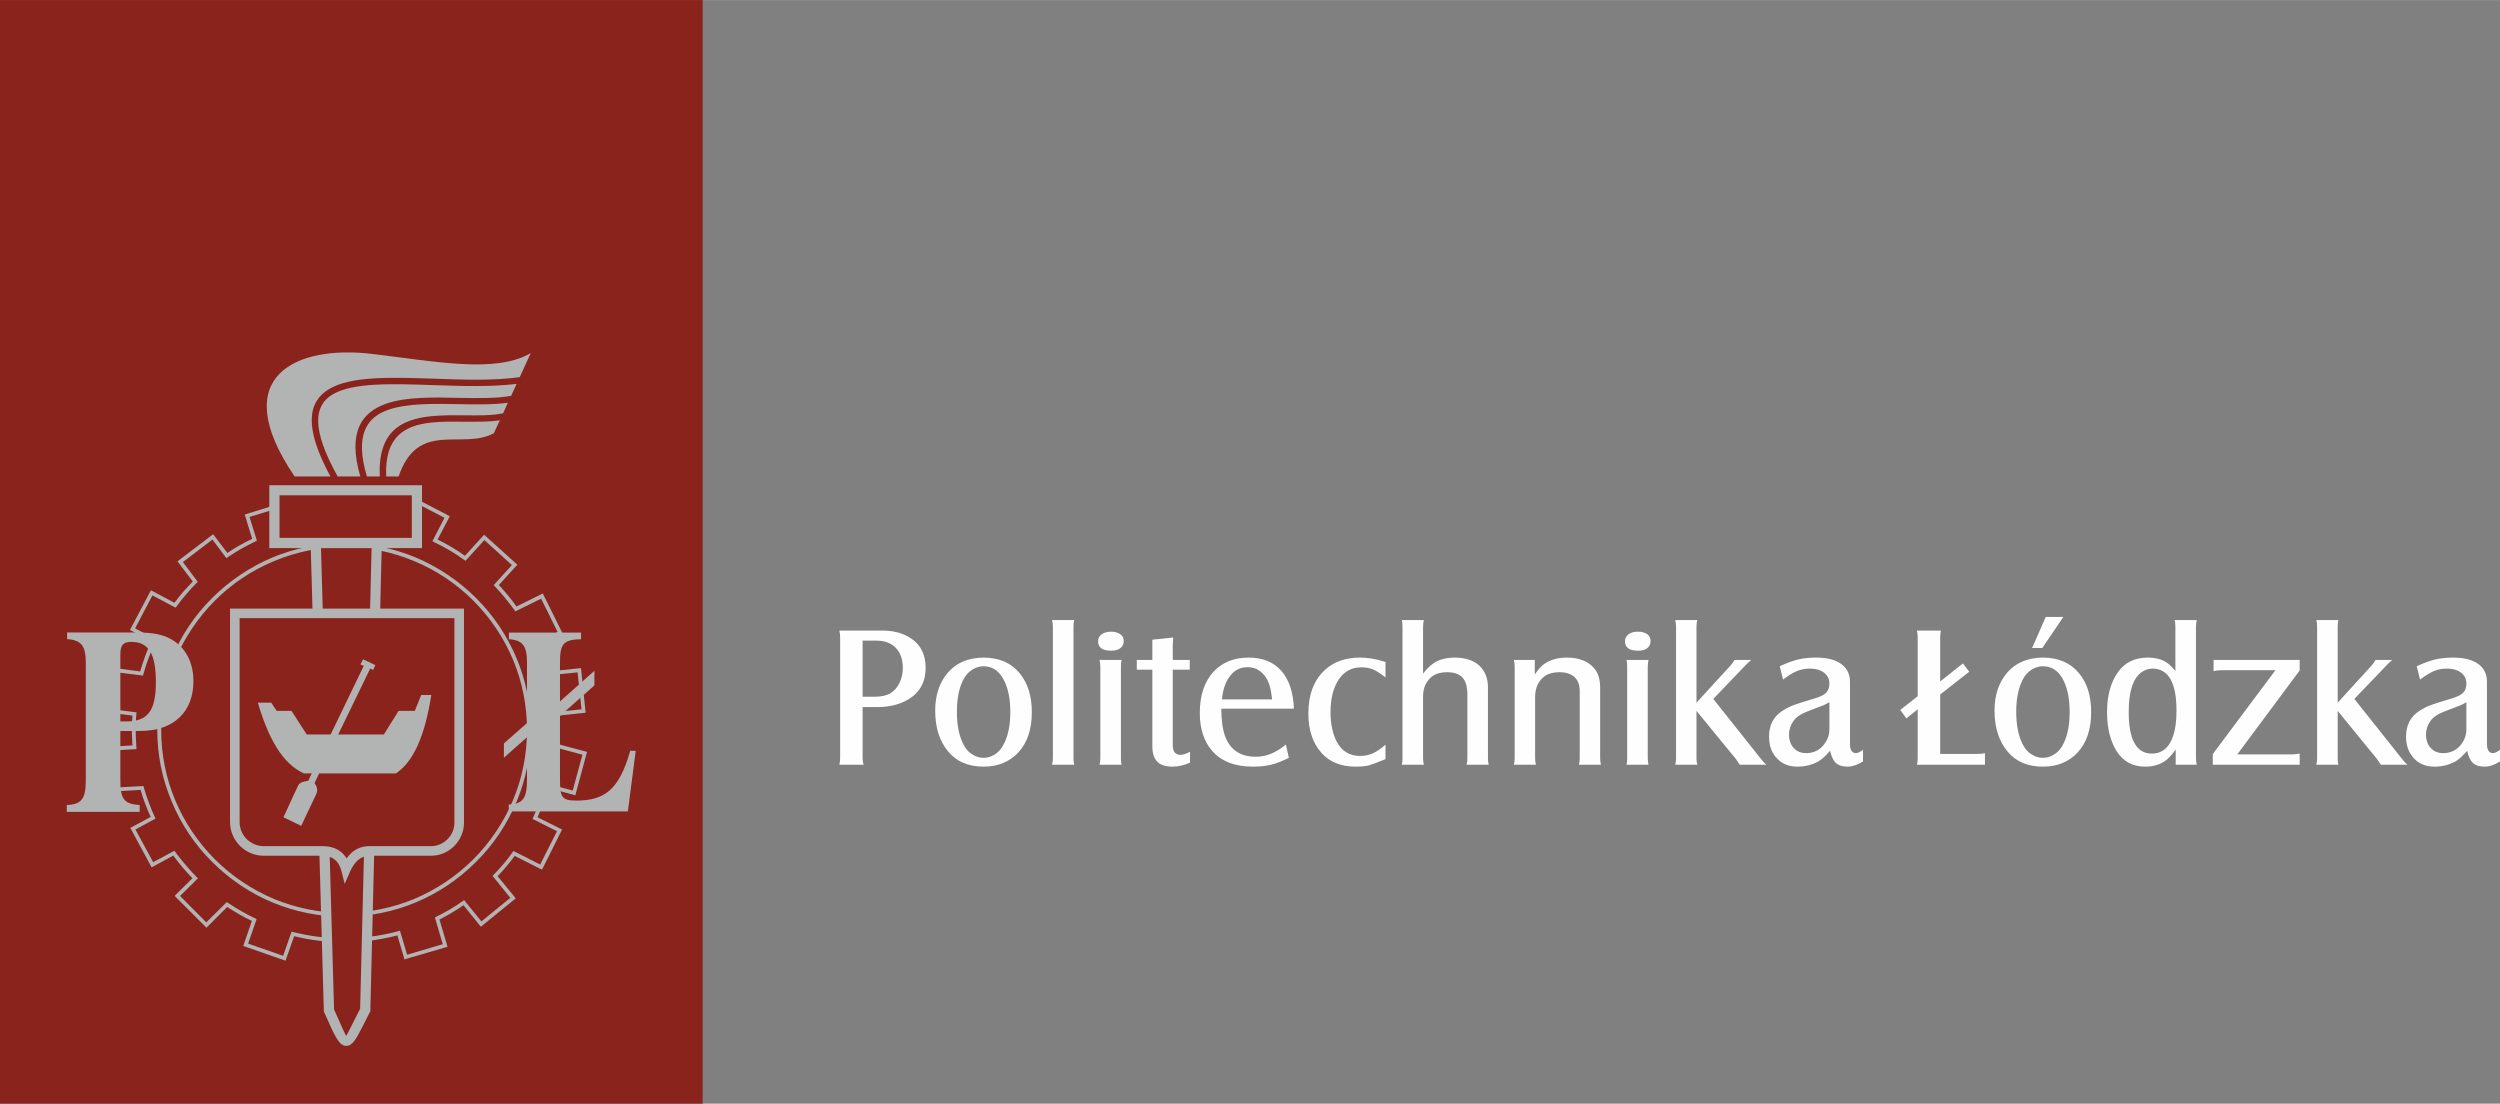 <?xml version="1.0" encoding="UTF-8"?>
<!DOCTYPE svg PUBLIC "-//W3C//DTD SVG 1.1//EN" "http://www.w3.org/Graphics/SVG/1.1/DTD/svg11.dtd">
<!-- Creator: CorelDRAW X8 -->
<svg xmlns="http://www.w3.org/2000/svg" xml:space="preserve" width="218.23mm" height="96.345mm" version="1.1" style="shape-rendering:geometricPrecision; text-rendering:geometricPrecision; image-rendering:optimizeQuality; fill-rule:evenodd; clip-rule:evenodd"
viewBox="0 0 15911 7024"
 xmlns:xlink="http://www.w3.org/1999/xlink">
 <rect x="0" y="0" width="15911" height="7024" fill="#808080" stroke="none"/>
 <defs>
  <style type="text/css">
   <![CDATA[
    .fil0 {fill:#FEFEFE}
    .fil4 {fill:#B2B3B3}
    .fil1 {fill:#8B231D}
    .fil2 {fill:#B2B3B3;fill-rule:nonzero}
    .fil3 {fill:#8B231D;fill-rule:nonzero}
   ]]>
  </style>
 </defs>
 <g id="Warstwa_x0020_1">
  <g id="_2638979458048">
   <path class="fil0" d="M5490 4500l0 326c0,12 2,26 6,41l-154 0c3,-13 5,-27 5,-41l0 -771c0,-15 -2,-29 -5,-42l273 0c67,0 123,14 169,41 71,41 107,106 107,195 0,99 -43,169 -130,213 -50,25 -110,38 -180,38l-91 0zm0 -66l76 0c42,0 75,-7 101,-22 24,-15 43,-36 57,-65 15,-29 22,-61 22,-96 0,-54 -15,-97 -45,-128 -30,-31 -71,-46 -123,-46l-88 0 0 357zm769 -249c99,0 176,33 231,100 51,62 77,145 77,247 0,110 -29,196 -88,259 -56,58 -128,88 -219,88 -97,0 -172,-32 -225,-96 -56,-66 -83,-153 -83,-261 0,-98 27,-179 81,-242 54,-62 129,-94 226,-95zm1 55c-24,0 -46,7 -68,19 -21,13 -39,30 -52,51 -34,55 -50,128 -50,219 0,95 17,170 51,225 13,21 30,38 52,50 21,13 43,19 67,19 23,0 45,-6 67,-19 21,-12 38,-29 51,-50 35,-55 52,-129 52,-222 0,-94 -17,-169 -52,-223 -28,-45 -67,-68 -118,-69zm577 -294c-4,13 -5,26 -5,42l0 838c0,14 1,27 5,41l-141 0c3,-13 5,-27 5,-41l0 -838c0,-15 -2,-29 -5,-42l141 0zm234 74c25,0 45,6 59,16 15,11 22,25 22,44 0,19 -7,34 -22,45 -14,11 -34,16 -58,16 -56,0 -83,-20 -83,-60 0,-19 7,-33 22,-44 15,-11 35,-17 60,-17zm-73 180l140 0c-3,13 -4,27 -4,42l0 584c0,14 1,27 4,41l-140 0c3,-13 5,-26 5,-41l0 -584c0,-16 -2,-29 -5,-42zm336 62l-99 0 0 -62 99 0 0 -129 133 -14c-2,25 -3,41 -3,49l0 94 108 0 0 62 -108 0 0 482c0,40 17,60 50,60 16,0 36,-7 60,-20l0 69c-36,17 -74,26 -113,26 -43,0 -76,-11 -96,-32 -21,-21 -31,-54 -31,-99l0 -486zm869 561c-43,21 -81,36 -114,44 -33,8 -71,12 -115,12 -114,0 -200,-33 -259,-100 -52,-59 -79,-140 -79,-242 0,-114 31,-202 90,-265 56,-58 129,-87 221,-87 89,0 158,28 208,84 49,56 76,136 80,241l-462 0c0,73 8,131 24,175 32,87 97,131 195,131 67,0 131,-26 192,-78l19 85zm-426 -372l319 0c-4,-38 -9,-69 -17,-92 -11,-36 -30,-64 -57,-86 -23,-18 -50,-27 -82,-27 -45,0 -82,18 -110,54 -29,36 -47,86 -53,151zm1041 380c-49,21 -85,34 -106,40 -21,5 -49,8 -83,8 -94,0 -167,-29 -219,-88 -55,-62 -83,-145 -83,-250 0,-120 35,-213 105,-277 57,-53 132,-79 224,-79 51,0 105,9 162,28l0 98c-32,-25 -59,-42 -80,-51 -22,-9 -46,-13 -74,-13 -60,0 -108,25 -142,75 -36,53 -54,123 -54,210 0,76 14,139 41,191 32,58 81,88 148,88 29,0 55,-6 79,-16 24,-11 52,-29 82,-56l0 92zm104 36c3,-13 4,-27 4,-41l0 -838c0,-16 -1,-29 -4,-42l140 0c-3,13 -5,26 -5,42l0 299c28,-37 57,-63 88,-79 32,-15 69,-23 113,-23 67,0 119,17 156,50 37,34 56,81 56,142l0 449c0,14 1,27 5,41l-141 0c3,-12 5,-25 5,-41l0 -406c0,-49 -10,-85 -31,-108 -21,-22 -53,-34 -97,-34 -51,0 -89,14 -114,43 -27,29 -40,67 -40,111l0 394c0,14 2,28 5,41l-140 0zm713 -667l133 0 0 93c20,-31 40,-54 61,-68 38,-27 87,-40 145,-40 76,0 134,23 173,69 25,30 37,71 37,124l0 448c0,13 2,27 5,41l-140 0c3,-11 5,-24 5,-41l0 -429c0,-38 -11,-67 -33,-88 -22,-20 -54,-31 -95,-31 -51,0 -89,14 -115,43 -27,29 -41,68 -41,115l0 390c0,14 2,28 5,41l-140 0c3,-12 5,-26 5,-41l0 -585c0,-14 -2,-28 -5,-41zm789 -180c26,0 45,6 60,16 14,11 21,25 21,44 0,19 -7,34 -21,45 -15,11 -34,16 -59,16 -55,0 -83,-20 -83,-60 0,-19 8,-33 22,-44 15,-11 35,-17 60,-17zm-72 180l140 0c-3,13 -5,27 -5,42l0 584c0,14 2,27 5,41l-140 0c3,-13 4,-26 4,-41l0 -584c0,-16 -1,-29 -4,-42zm445 324l0 302c0,14 2,27 5,41l-140 0c3,-13 5,-26 5,-41l0 -838c0,-15 -2,-29 -5,-42l140 0c-3,13 -5,27 -5,42l0 484 219 -239c8,-9 15,-20 23,-33l106 0c-9,7 -21,19 -38,36l-203 212 306 385c10,14 21,25 32,34l-169 0c-9,-14 -18,-26 -26,-38l-250 -305zm850 254c-26,31 -51,54 -73,67 -39,22 -84,34 -134,34 -51,0 -92,-15 -123,-45 -39,-36 -58,-85 -58,-146 0,-72 27,-126 82,-162 24,-16 47,-28 68,-36 22,-9 70,-24 146,-47 32,-10 55,-21 68,-35 13,-14 20,-33 20,-58 0,-28 -11,-51 -34,-69 -22,-17 -52,-26 -88,-26 -31,0 -59,5 -83,15 -25,10 -55,28 -90,55l-21 -85c45,-21 84,-35 117,-43 33,-8 71,-12 114,-12 69,0 122,13 159,40 38,27 57,65 57,114l0 396c0,38 13,58 39,58 10,0 25,-7 44,-21l0 74c-35,22 -68,33 -99,33 -33,0 -57,-8 -73,-23 -17,-15 -29,-41 -38,-78zm-4 -309c-17,9 -29,16 -37,19 -7,3 -40,16 -99,38 -45,17 -77,38 -94,64 -18,26 -27,54 -27,85 0,35 10,64 30,85 19,22 46,33 79,33 51,0 91,-21 120,-64 19,-26 28,-55 28,-86l0 -174zm562 45l-72 58 -39 -54 111 -87 0 -376c0,-16 -2,-29 -5,-42l153 0c-3,13 -5,27 -5,42l0 282 145 -115 40 53 -185 145 0 378 242 0c19,0 33,-2 43,-5l0 74 -433 0c3,-12 5,-25 5,-40l0 -313zm796 -329c99,0 176,33 231,100 52,62 77,145 77,247 0,110 -29,196 -88,259 -55,58 -128,88 -219,88 -97,0 -172,-32 -225,-96 -55,-66 -83,-153 -83,-261 0,-98 27,-179 81,-242 54,-62 130,-94 226,-95zm1 55c-24,0 -46,7 -68,19 -21,13 -39,30 -52,51 -33,55 -50,128 -50,219 0,95 17,170 51,225 13,21 30,38 52,50 21,13 43,19 67,19 23,0 46,-6 67,-19 21,-12 39,-29 52,-50 34,-55 51,-129 51,-222 0,-94 -17,-169 -51,-223 -28,-45 -68,-68 -119,-69zm-69 -116l87 -198 112 0 -134 198 -65 0zm914 646c-22,31 -43,54 -61,68 -35,27 -80,41 -133,41 -78,0 -137,-31 -179,-94 -42,-65 -64,-149 -64,-253 0,-106 24,-192 72,-258 44,-59 106,-89 188,-89 39,0 73,7 100,20 28,14 53,36 75,66l0 -283c0,-15 -1,-29 -5,-42l141 0c-3,13 -5,27 -5,42l0 838c0,14 2,27 5,41l-134 0 0 -97zm-144 -515c-36,0 -66,13 -92,39 -42,43 -63,122 -63,238 0,176 49,264 148,264 51,0 90,-24 116,-70 27,-46 40,-115 40,-205 0,-175 -50,-263 -149,-266zm380 612l0 -68 399 -534 -343 0c-17,0 -34,2 -51,6l0 -71 548 0 0 67 -397 534 348 0c16,0 32,-2 49,-5l0 71 -553 0zm795 -343l0 302c0,14 1,27 4,41l-140 0c3,-13 5,-26 5,-41l0 -838c0,-15 -2,-29 -5,-42l140 0c-3,13 -4,27 -4,42l0 484 218 -239c8,-9 15,-20 23,-33l106 0c-9,7 -21,19 -38,36l-203 212 306 385c10,14 21,25 32,34l-169 0c-9,-14 -18,-26 -26,-38l-249 -305zm824 254c-27,31 -51,54 -73,67 -40,22 -84,34 -134,34 -52,0 -93,-15 -124,-45 -38,-36 -58,-85 -58,-146 0,-72 28,-126 82,-162 24,-16 47,-28 69,-36 21,-9 70,-24 146,-47 31,-10 54,-21 67,-35 14,-14 20,-33 20,-58 0,-28 -11,-51 -33,-69 -23,-17 -52,-26 -88,-26 -32,0 -60,5 -84,15 -24,10 -54,28 -90,55l-21 -85c45,-21 85,-35 117,-43 34,-8 71,-12 114,-12 69,0 122,13 160,40 37,27 56,65 56,114l0 396c0,38 13,58 39,58 11,0 25,-7 44,-21l0 74c-35,22 -67,33 -99,33 -32,0 -57,-8 -73,-23 -16,-15 -29,-41 -37,-78zm-5 -309c-16,9 -28,16 -36,19 -8,3 -41,16 -99,38 -46,17 -77,38 -95,64 -18,26 -27,54 -27,85 0,35 10,64 30,85 20,22 46,33 79,33 51,0 92,-21 121,-64 18,-26 27,-55 27,-86l0 -174z"/>
   <rect class="fil1" width="4472" height="7024"/>
   <path class="fil2" d="M2190 3295c57,0 113,4 169,10 53,7 105,17 156,30l88 -171 6 -10 11 5 231 120 11 6 -5 11 -72 138c30,14 60,30 88,47 30,18 59,36 86,56l114 -125 8 -9 9 8 194 175 9 8 -9 9 -109 120c20,22 40,44 58,66 19,23 37,47 54,71l157 -78 11 -5 5 11 116 234 5 11 -10 5 -142 70c12,27 22,54 32,82 10,27 19,55 27,84l198 -21 12 -1 1 12 27 260 1 12 -12 1 -177 19c1,12 1,26 2,39 0,17 1,34 1,51 0,16 -1,32 -1,48 -1,13 -1,25 -2,38l187 50 12 3 -4 12 -68 252 -3 12 -12 -3 -161 -44c-9,32 -19,64 -30,95 -12,31 -24,61 -38,92l146 73 10 5 -5 11 -117 234 -6 10 -11 -5 -162 -82c-17,23 -34,45 -53,67 -17,21 -36,42 -56,62l108 132 7 10 -9 7 -203 165 -9 8 -8 -9 -103 -128c-25,17 -49,33 -75,48 -25,15 -51,29 -78,43l48 162 3 12 -12 3 -250 73 -12 4 -3 -12 -42 -141c-52,14 -107,24 -162,32 -58,7 -117,11 -177,11 -56,0 -112,-3 -166,-10 -52,-6 -102,-16 -152,-28l-51 145 -4 11 -11 -4 -247 -86 -11 -4 4 -11 51 -148c-27,-13 -54,-27 -80,-42 -26,-15 -52,-31 -77,-47l-124 124 -9 8 -8 -9 -185 -185 -8 -8 8 -9 105 -104c-22,-22 -43,-45 -63,-69 -20,-24 -40,-49 -59,-75l-127 69 -11 6 -6 -11 -124 -230 -6 -10 11 -6 119 -64c-13,-27 -24,-55 -35,-84 -11,-29 -21,-58 -29,-88l-174 10 -12 1 -1 -13 -14 -260 -1 -13 12 0 138 -8c-1,-14 -2,-28 -2,-42 -1,-19 -2,-38 -2,-56 0,-18 1,-35 1,-51 1,-14 2,-28 3,-41l-125 -16 -12 -1 1 -12 33 -259 2 -12 12 1 138 18c10,-33 20,-66 32,-98 12,-32 25,-63 39,-94l-125 -66 -11 -6 6 -11 122 -231 5 -10 11 5 139 74c18,-24 37,-47 56,-70 20,-22 40,-44 61,-65l-90 -119 -7 -9 9 -8 208 -158 10 -7 7 10 83 109c25,-17 51,-33 77,-48 27,-15 54,-29 81,-42l-44 -143 -3 -12 11 -3 250 -78 11 -3 4 11 40 131c50,-12 100,-21 151,-27 54,-7 109,-10 165,-10zm166 35c-55,-7 -110,-11 -166,-11 -55,0 -109,4 -162,10 -54,7 -107,17 -159,30l-11 3 -4 -12 -40 -130 -226 70 44 141 3 10 -10 5c-30,14 -60,30 -89,46 -29,17 -57,34 -85,53l-10 7 -7 -9 -82 -109 -188 143 88 117 7 9 -8 7c-23,23 -45,47 -66,72 -22,25 -42,50 -61,77l-7 8 -9 -5 -138 -73 -110 210 125 66 10 5 -5 11c-15,34 -30,68 -43,103 -13,34 -24,70 -34,105l-3 11 -11 -2 -136 -17 -30 235 124 16 12 1 -1 12c-2,17 -3,34 -3,50 -1,17 -1,34 -1,51 0,18 0,36 1,55 1,17 2,35 3,54l1 12 -12 1 -138 8 13 236 171 -9 10 -1 2 9c10,33 20,65 32,96 11,31 24,62 38,92l5 11 -10 5 -118 64 113 208 126 -68 9 -5 6 9c21,27 42,55 65,81 22,27 46,52 70,77l9 8 -9 9 -105 104 167 168 123 -122 7 -7 8 5c28,19 56,36 84,52 29,17 58,32 88,46l10 5 -3 10 -51 146 223 78 50 -143 4 -11 11 3c52,13 105,23 160,30 53,6 108,10 163,10 59,0 117,-4 174,-12 58,-7 115,-19 171,-34l11 -3 3 12 42 141 227 -67 -47 -160 -3 -10 9 -5c29,-14 58,-30 86,-46 28,-17 55,-34 82,-53l9 -7 7 9 103 127 184 -150 -106 -131 -7 -8 7 -8c22,-22 42,-45 63,-69 20,-24 39,-48 57,-74l6 -8 10 5 160 81 107 -212 -145 -73 -11 -5 5 -11c15,-33 29,-67 42,-101 12,-34 23,-68 33,-104l3 -12 12 4 161 43 62 -228 -185 -50 -10 -3 1 -10c1,-16 2,-32 2,-47 1,-16 1,-32 1,-47 0,-17 0,-33 -1,-50 0,-16 -1,-33 -3,-50l0 -12 11 -1 178 -19 -25 -235 -195 20 -10 1 -3 -10c-9,-31 -19,-62 -30,-92 -11,-31 -23,-61 -36,-90l-5 -11 11 -5 141 -70 -105 -212 -155 76 -9 5 -6 -9c-19,-26 -39,-52 -60,-77 -20,-25 -42,-50 -64,-73l-8 -8 8 -9 108 -119 -175 -159 -113 124 -7 8 -9 -6c-30,-22 -61,-42 -93,-61 -32,-19 -65,-36 -98,-52l-11 -6 6 -11 71 -138 -210 -109 -87 168 -5 9 -9 -2c-53,-14 -107,-24 -162,-31zm657 493c-108,-108 -236,-194 -379,-253 -137,-57 -287,-89 -444,-89 -157,0 -307,32 -444,89 -143,59 -271,145 -379,253 -107,108 -194,236 -253,378 -57,137 -88,287 -88,445 0,157 31,307 88,444 59,142 146,271 253,378 108,108 236,194 379,254 137,56 287,88 444,88 157,0 307,-32 444,-88 143,-60 271,-146 379,-254 107,-107 194,-236 253,-378 57,-137 88,-287 88,-444 0,-158 -31,-308 -88,-445 -59,-142 -146,-271 -253,-378zm-369 -276c145,61 276,149 386,259 110,109 198,240 259,386 58,140 90,293 90,454 0,160 -32,313 -90,453 -61,146 -149,277 -259,386 -110,110 -241,199 -386,259 -140,58 -293,90 -454,90 -160,0 -314,-32 -454,-90 -145,-60 -276,-149 -386,-259 -110,-109 -198,-240 -258,-386 -59,-140 -91,-293 -91,-453 0,-161 32,-314 91,-454 60,-146 148,-277 258,-386 110,-110 241,-198 386,-259 140,-58 294,-90 454,-90 161,0 314,32 454,90z"/>
   <path class="fil2" d="M2010 3423l388 0 33 0 -1 34 -73 2972 0 8 -4 6c-15,29 -28,55 -39,77 -45,88 -69,136 -110,136 -46,1 -73,-62 -133,-197 -2,-5 -5,-10 -7,-15l-3 -6 0 -7 -84 -2974 -1 -34 34 0z"/>
   <path class="fil3" d="M2365 3488l-322 0 83 2935c1,4 3,7 4,10 48,109 70,159 74,159 1,0 19,-36 52,-101 11,-21 23,-45 36,-71l73 -2932z"/>
   <path class="fil2" d="M1495 3873l1427 0 31 0 0 31 0 1333c0,57 -24,109 -62,147 -38,38 -90,62 -147,62l-370 0c-2,0 -4,0 -6,0 -33,-1 -94,-1 -139,99l-35 80 -22 -85c-25,-95 -103,-95 -132,-94 -2,0 -3,0 -5,0l-357 0c-59,0 -112,-24 -151,-63 -39,-39 -63,-93 -63,-152l0 -1327 0 -31 31 0z"/>
   <polygon class="fil2" points="2653,3488 1747,3488 1714,3488 1714,3456 1714,3120 1714,3088 1747,3088 2653,3088 2686,3088 2686,3120 2686,3456 2686,3488 "/>
   <polygon class="fil3" points="1779,3423 2621,3423 2621,3152 1779,3152 "/>
   <path class="fil4" d="M766 4591l0 -423c0,-61 15,-83 70,-83 113,0 156,80 156,257 0,182 -52,249 -186,249l-40 0zm65 -566l-404 0 0 42c90,7 119,42 119,150l0 748c0,115 -24,155 -121,158l0 44 464 0 0 -44c-105,-5 -123,-45 -123,-158l0 -313 123 0c224,0 342,-127 342,-317 0,-122 -52,-219 -147,-270 -72,-39 -154,-40 -253,-40z"/>
   <path class="fil4" d="M3238 5164l758 0 50 -386 -35 0c-70,247 -162,317 -344,317 -95,0 -103,-25 -103,-138l0 -401 219 -194 0 -93 -219 195 0 -247c0,-117 19,-147 134,-149l0 -42 -459 0 0 42c87,5 115,42 115,149l0 385 -147 129 0 91 147 -130 0 270c0,115 -24,155 -116,158l0 44z"/>
   <path class="fil4" d="M2537 3032c124,-362 404,-166 606,-275l38 -82c-69,10 -147,9 -227,9 -71,-1 -143,-2 -209,5 -166,18 -299,87 -287,343l79 0zm665 -402l30 -67c-91,13 -200,11 -312,9 -162,-3 -329,-6 -449,36 -139,48 -214,163 -136,424l82 0c-13,-286 136,-363 324,-383 69,-7 142,-7 213,-6 90,1 177,2 248,-13zm51 -111l35 -76c-162,20 -348,14 -526,8 -265,-9 -515,-18 -645,59 -119,70 -137,219 32,522l144 0c-81,-281 6,-407 165,-463 126,-44 297,-41 462,-37 122,2 241,4 333,-13zm55 -119l70 -153c-223,131 -606,53 -1012,5 -470,-56 -931,133 -491,780l228 0c-171,-315 -144,-476 -7,-557 141,-83 397,-74 667,-65 187,7 381,13 545,-10z"/>
   <path class="fil3" d="M2892 3934l-1367 0 0 1297c0,43 17,81 45,109 28,27 66,45 108,45l357 0c1,0 3,0 4,0 35,-1 118,-1 167,78 56,-79 123,-79 162,-78 3,0 5,0 6,0l370 0c40,0 77,-17 104,-44 27,-27 44,-64 44,-104l0 -1303z"/>
   <path class="fil4" d="M1641 4472l85 0 35 52 94 0 97 150 491 0 94 -150 103 0 41 -101 64 0c-41,262 -114,425 -225,499l-586 0c-137,-62 -226,-224 -293,-450z"/>
   <path class="fil4" d="M1962 4969l15 -32 113 -233 225 -466 -21 -10 17 -32 78 37 -14 30 -19 -8 -218 449 -114 233 -22 47c15,20 22,43 12,67l-97 205 -113 -55 93 -201c11,-23 41,-28 65,-31z"/>
  </g>
 </g>
</svg>
